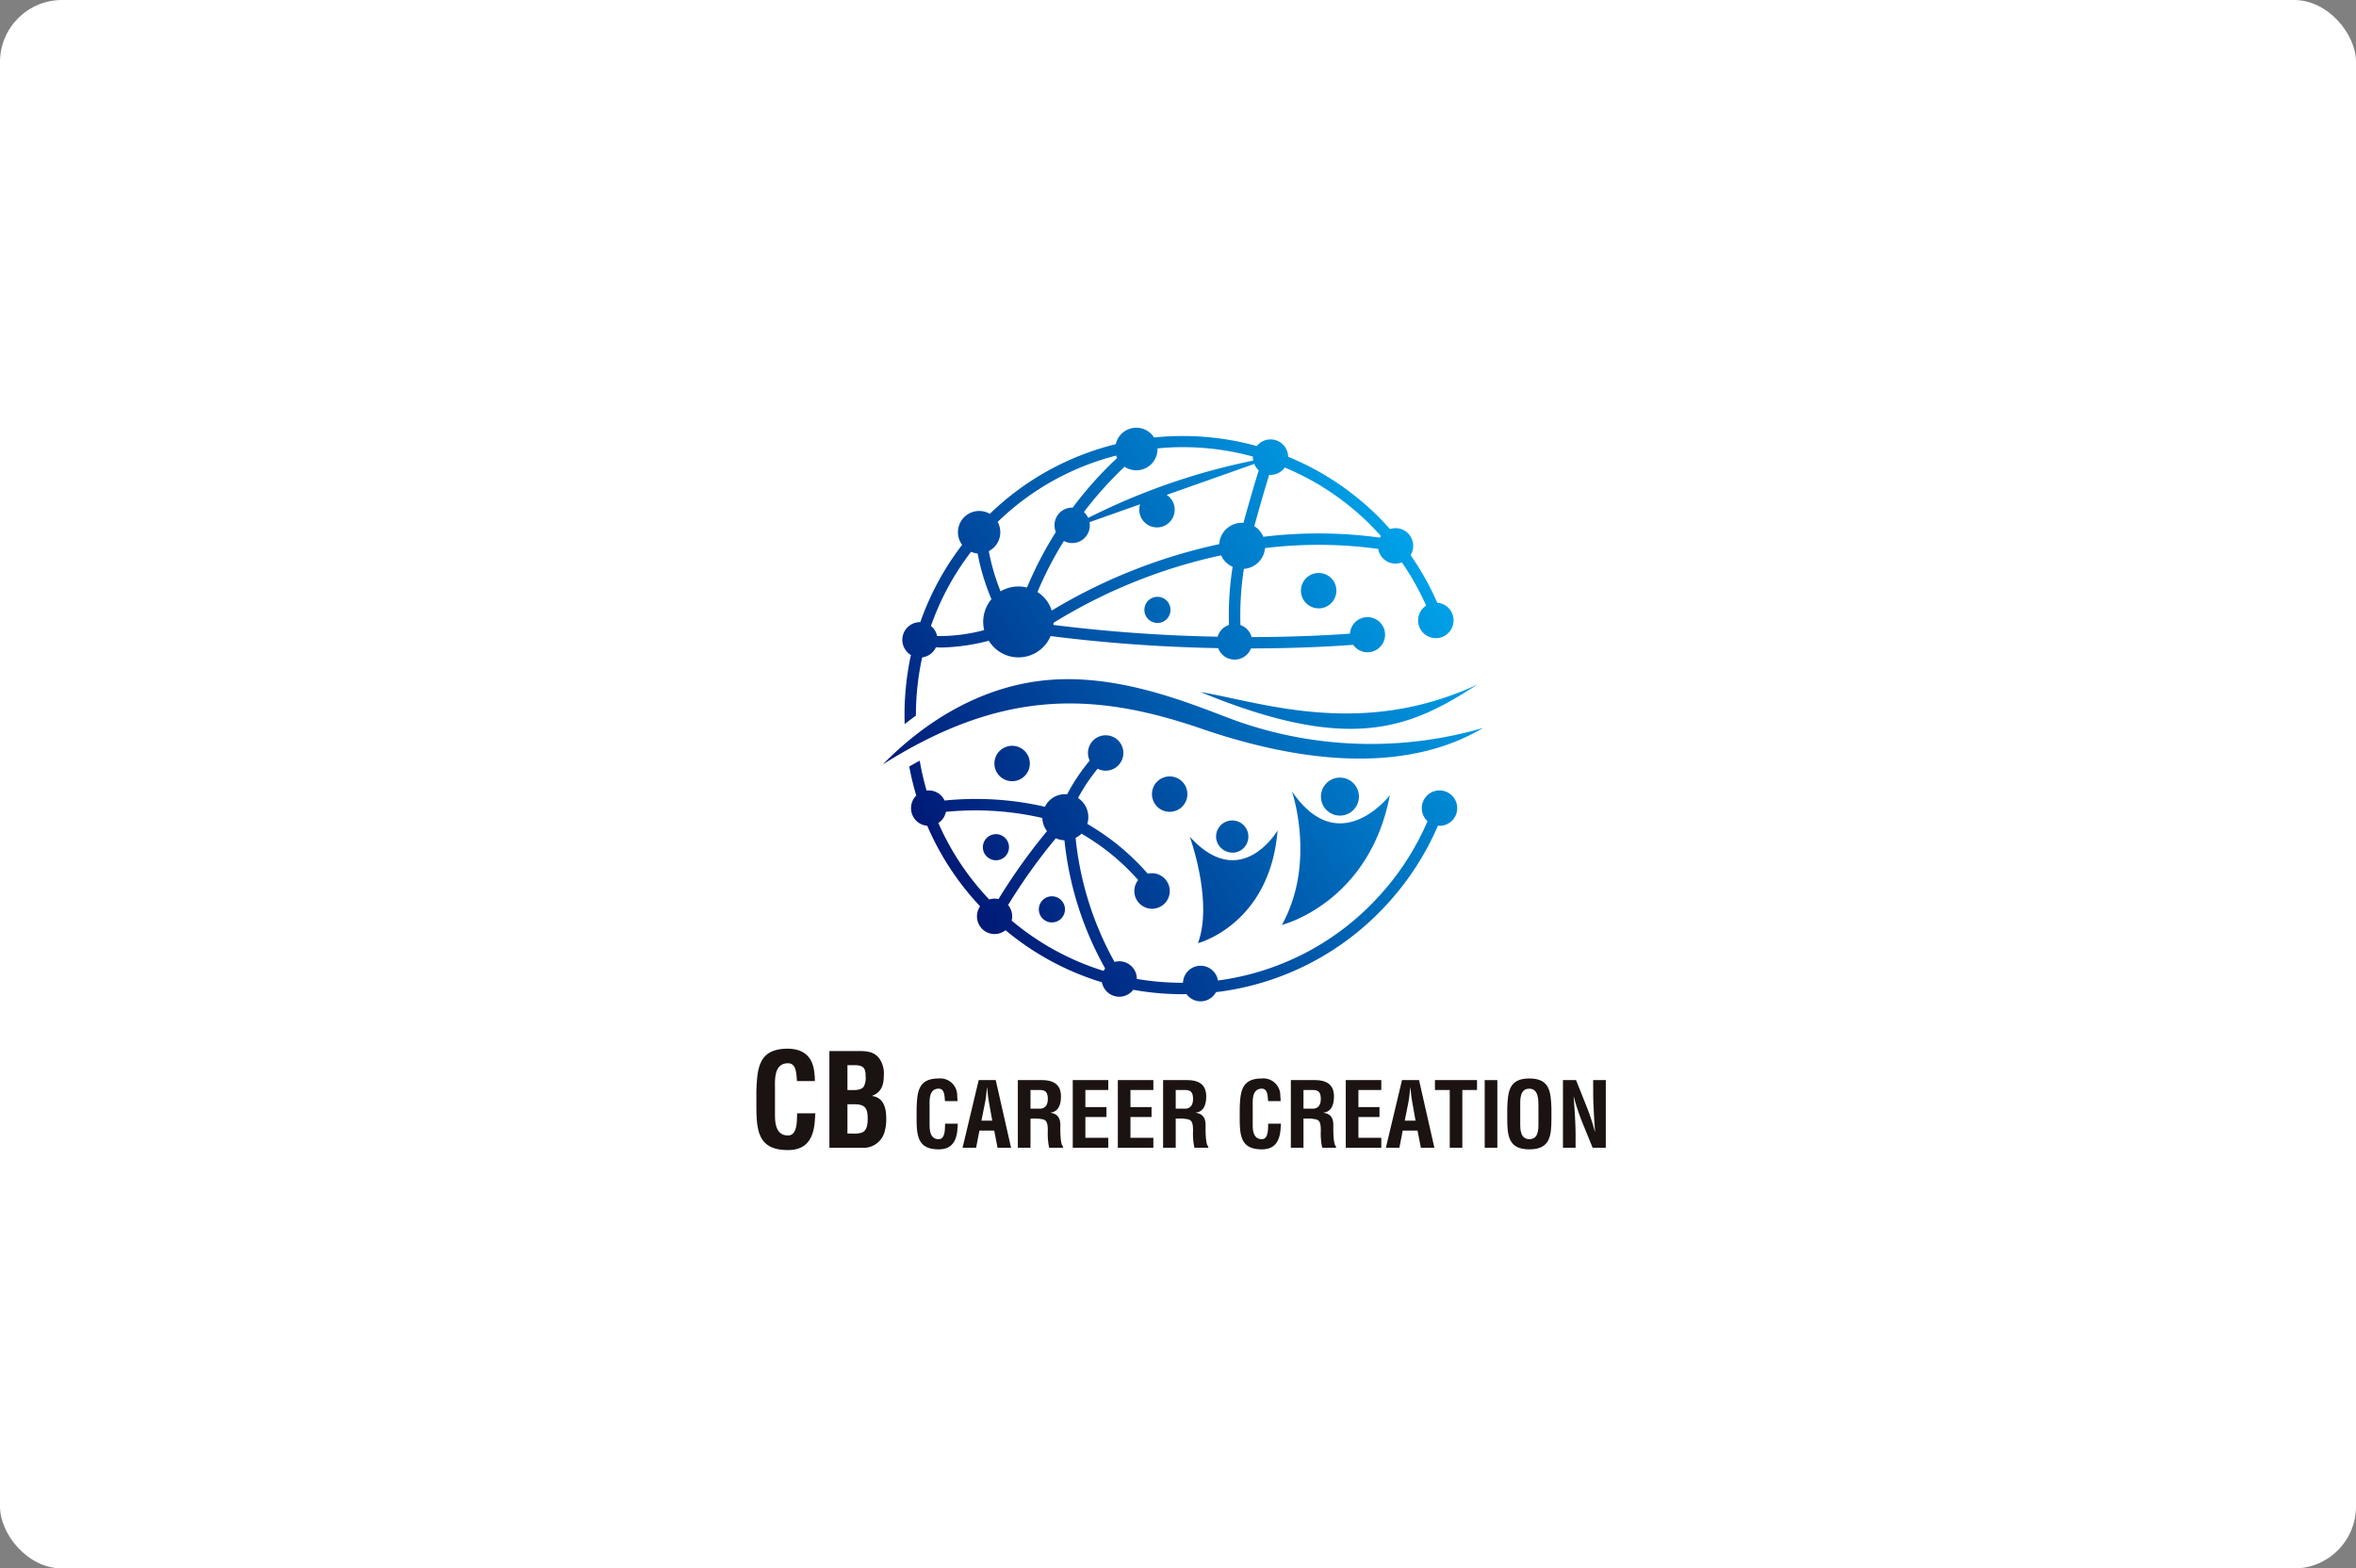 <svg xmlns="http://www.w3.org/2000/svg" xmlns:xlink="http://www.w3.org/1999/xlink" width="380" height="253" viewBox="0 0 380 253"><rect x="0" y="0" width="380" height="253" fill="#808080" stroke="none"/><defs><linearGradient id="a" x1="0.088" y1="0.748" x2="0.912" y2="0.248" gradientUnits="objectBoundingBox"><stop offset="0" stop-color="#001976"/><stop offset="1" stop-color="#00a2e9"/></linearGradient></defs><g transform="translate(-360 -1472.974)"><rect width="380" height="253" rx="10" transform="translate(360 1472.974)" fill="#fff"/><path d="M9.506,237.4c-.021.291-.042.6-.063.894-.146,2.85-1.1,5.034-4.347,5.034-4.783,0-5.1-3.037-5.1-7.2V233.9c.125-3.972.437-6.926,5.1-6.926,2.6.041,4.056,1.373,4.264,4.035a7.522,7.522,0,0,1,.063,1.186H6.552c-.125-1-.021-2.87-1.456-2.87-2.288,0-2.1,2.725-2.1,3.931v4.326c0,1.29.1,3.39,2.1,3.39,1.6,0,1.414-2.579,1.477-3.577Z" transform="translate(482 1415.159)" fill="#1a1311"/><path d="M26.676,243.425v-15.6h4.7c1.247,0,2.475.083,3.307,1.144a4.186,4.186,0,0,1,.77,2.808c0,1.352-.291,2.683-1.872,3.265v.041c1.643.229,2.267,1.6,2.267,3.619a7.4,7.4,0,0,1-.208,1.913,3.52,3.52,0,0,1-3.827,2.808Zm3.453-9.3c.707,0,1.622.042,2.08-.541a2.976,2.976,0,0,0,.312-1.685c0-1.165-.25-1.747-1.581-1.788H29.588v4.014Zm.083,7.01a4.393,4.393,0,0,0,1.747-.166c.79-.354.894-1.373.894-2.163,0-1.685-.333-2.392-2.142-2.392H29.588v4.722Z" transform="translate(467.096 1414.685)" fill="#1a1311"/><path d="M65.2,245.15c-.015.2-.029.422-.044.625-.1,1.993-.771,3.52-3.04,3.52-3.345,0-3.564-2.124-3.564-5.033v-1.556c.088-2.778.306-4.843,3.564-4.843a2.73,2.73,0,0,1,2.982,2.822,5.324,5.324,0,0,1,.043.829H63.132c-.087-.7-.015-2.007-1.018-2.007-1.6,0-1.469,1.9-1.469,2.748v3.025c0,.9.073,2.371,1.469,2.371,1.12,0,.989-1.8,1.033-2.5Z" transform="translate(449.287 1409.076)" fill="#1a1311"/><path d="M75.359,249.365l2.6-10.908h2.749l2.472,10.908H81l-.538-2.763H78.079l-.538,2.763ZM78.4,245h1.745l-.552-3.1c-.1-.509-.146-1-.2-1.512-.015-.248-.044-.494-.072-.727h-.03c-.029.233-.058.48-.072.727-.058.509-.1,1-.2,1.512Z" transform="translate(439.895 1408.744)" fill="#1a1311"/><path d="M97.6,244.667v4.7H95.56V238.457h3.854c1.76,0,3.1.611,3.1,2.617,0,1.193-.305,2.443-1.672,2.633v.03c1.207.16,1.571.931,1.571,1.978,0,.451-.058,3.127.436,3.447v.2h-2.239a10.96,10.96,0,0,1-.218-2.763c-.015-.669,0-1.585-.7-1.789a6.252,6.252,0,0,0-1.731-.145Zm0-1.6h1.6c.669-.044,1.192-.48,1.192-1.571,0-1.221-.509-1.425-1.28-1.439H97.6Z" transform="translate(428.608 1408.744)" fill="#1a1311"/><path d="M115.63,249.364V238.456h5.73v1.6h-3.694v2.749h3.4v1.6h-3.4v3.36h3.694v1.6Z" transform="translate(417.395 1408.745)" fill="#1a1311"/><path d="M132.107,249.364V238.456h5.73v1.6h-3.694v2.749h3.4v1.6h-3.4v3.36h3.694v1.6Z" transform="translate(408.188 1408.745)" fill="#1a1311"/><path d="M150.687,244.667v4.7h-2.036V238.457h3.854c1.76,0,3.1.611,3.1,2.617,0,1.193-.305,2.443-1.672,2.633v.03c1.207.16,1.571.931,1.571,1.978,0,.451-.058,3.127.436,3.447v.2H153.7a10.961,10.961,0,0,1-.218-2.763c-.015-.669,0-1.585-.7-1.789a6.252,6.252,0,0,0-1.731-.145Zm0-1.6h1.6c.669-.044,1.192-.48,1.192-1.571,0-1.221-.509-1.425-1.28-1.439h-1.513Z" transform="translate(398.945 1408.744)" fill="#1a1311"/><path d="M183.309,245.15c-.015.2-.029.422-.044.625-.1,1.993-.771,3.52-3.04,3.52-3.345,0-3.563-2.124-3.563-5.033v-1.556c.087-2.778.305-4.843,3.563-4.843a2.73,2.73,0,0,1,2.981,2.822,5.27,5.27,0,0,1,.044.829h-2.007c-.087-.7-.015-2.007-1.018-2.007-1.6,0-1.469,1.9-1.469,2.748v3.025c0,.9.073,2.371,1.469,2.371,1.12,0,.989-1.8,1.033-2.5Z" transform="translate(383.294 1409.076)" fill="#1a1311"/><path d="M197.385,244.667v4.7h-2.036V238.457H199.2c1.76,0,3.1.611,3.1,2.617,0,1.193-.305,2.443-1.672,2.633v.03c1.207.16,1.571.931,1.571,1.978,0,.451-.058,3.127.436,3.447v.2H200.4a10.981,10.981,0,0,1-.218-2.763c-.015-.669,0-1.585-.7-1.789a6.251,6.251,0,0,0-1.731-.145Zm0-1.6h1.6c.669-.044,1.192-.48,1.192-1.571,0-1.221-.509-1.425-1.28-1.439h-1.513Z" transform="translate(372.854 1408.744)" fill="#1a1311"/><path d="M215.419,249.364V238.456h5.73v1.6h-3.694v2.749h3.4v1.6h-3.4v3.36h3.694v1.6Z" transform="translate(361.641 1408.745)" fill="#1a1311"/><path d="M230.084,249.365l2.6-10.908h2.749l2.472,10.908h-2.181l-.538-2.763H232.8l-.538,2.763Zm3.04-4.363h1.745l-.552-3.1c-.1-.509-.146-1-.2-1.512-.015-.248-.044-.494-.072-.727h-.03c-.029.233-.058.48-.072.727-.058.509-.1,1-.2,1.512Z" transform="translate(353.446 1408.744)" fill="#1a1311"/><path d="M248.012,238.457H254.8v1.6h-2.37v9.308H250.4v-9.308h-2.385Z" transform="translate(343.43 1408.744)" fill="#1a1311"/><rect width="2.036" height="10.908" transform="translate(599.469 1647.201)" fill="#1a1311"/><path d="M274.443,242.705c.086-2.778.3-4.843,3.562-4.843s3.477,2.065,3.563,4.843v1.556c0,2.909-.218,5.033-3.563,5.033s-3.562-2.124-3.562-5.033Zm2.094,2.574c0,.9.072,2.371,1.468,2.371,1.455,0,1.469-1.5,1.469-2.545v-2.792c0-.873.044-2.807-1.469-2.807-1.6,0-1.468,1.905-1.468,2.748Z" transform="translate(328.662 1409.077)" fill="#1a1311"/><path d="M299.681,238.457h2.036v10.908h-2.123l-1.586-3.883a36.7,36.7,0,0,1-1.454-4.334h-.029c.072.9.16,2.007.218,3.112s.1,2.182.1,3.054v2.051h-2.036V238.457h2.109l1.586,3.97a36.6,36.6,0,0,1,1.454,4.334h.029c-.073-.989-.146-2.051-.2-3.1s-.1-2.094-.1-3.069Z" transform="translate(317.283 1408.744)" fill="#1a1311"/><path d="M637.116,306.133a2.858,2.858,0,1,1-4.032.124A2.872,2.872,0,0,1,637.116,306.133Zm-28.064,32.944a2.857,2.857,0,1,0,4.031-.125A2.871,2.871,0,0,0,609.053,339.077Zm-25.411-4.939a2.857,2.857,0,1,0,4.031-.124A2.871,2.871,0,0,0,583.642,334.137ZM610.6,309.786a2.107,2.107,0,1,0,.091,2.984A2.117,2.117,0,0,0,610.6,309.786Zm-25.96,41.265a2.107,2.107,0,1,0-2.972.092A2.117,2.117,0,0,0,584.644,351.051Zm9.027,10.025a2.107,2.107,0,1,0-2.972.092A2.118,2.118,0,0,0,593.672,361.076Zm63.059-15.815a2.829,2.829,0,0,1-2.329.878,45.056,45.056,0,0,1-8.519,12.99A44.445,44.445,0,0,1,618.6,372.983a2.809,2.809,0,0,1-4.75.321c-.224,0-.449.01-.673.01a44.963,44.963,0,0,1-7.938-.711,2.57,2.57,0,0,1-.165.217,2.841,2.841,0,0,1-4.871-1.427,44.449,44.449,0,0,1-15.552-8.4,2.835,2.835,0,0,1-3.711-.156,2.865,2.865,0,0,1-.389-3.7,44.746,44.746,0,0,1-8.526-12.993,2.822,2.822,0,0,1-1.715-.755,2.872,2.872,0,0,1-.124-4.048c.023-.024.05-.041.074-.064a45.128,45.128,0,0,1-1.136-4.688q.852-.49,1.69-.945a43.329,43.329,0,0,0,1.113,4.829,2.8,2.8,0,0,1,2.9,1.6,49.963,49.963,0,0,1,16.183,1.006,3.591,3.591,0,0,1,3.582-2.009,30.5,30.5,0,0,1,3.639-5.436,2.854,2.854,0,1,1,4.647.732,2.834,2.834,0,0,1-3.368.578,28.725,28.725,0,0,0-3.163,4.725,3.685,3.685,0,0,1,.5.387,3.73,3.73,0,0,1,1,3.787,41.323,41.323,0,0,1,4.135,2.768,38.9,38.9,0,0,1,5.617,5.273,2.835,2.835,0,0,1,2.63.692,2.858,2.858,0,1,1-4.183.323,36.907,36.907,0,0,0-5.161-4.821,39.357,39.357,0,0,0-3.976-2.66,3.7,3.7,0,0,1-.953.684,51.68,51.68,0,0,0,6.279,20.008,2.835,2.835,0,0,1,3.6,2.741,43.163,43.163,0,0,0,7.443.619,2.838,2.838,0,0,1,5.637-.367,42.642,42.642,0,0,0,25.634-13.226,43.2,43.2,0,0,0,8.171-12.47c-.007-.007-.016-.011-.023-.018a2.858,2.858,0,1,1,4.031-.124Zm-71.086,16.18a42.683,42.683,0,0,0,14.825,8.111,2.805,2.805,0,0,1,.254-.4,53.25,53.25,0,0,1-6.562-20.664,3.682,3.682,0,0,1-1.387-.33,91.121,91.121,0,0,0-7.7,10.775A2.856,2.856,0,0,1,585.644,361.44ZM575.039,343.9a2.737,2.737,0,0,1-1.224,1.792,42.961,42.961,0,0,0,8.209,12.342,2.836,2.836,0,0,1,1.495-.066,95.7,95.7,0,0,1,7.823-10.958,3.724,3.724,0,0,1-.753-2.123A48.24,48.24,0,0,0,575.039,343.9Zm53.495,3s-5.893,10.089-14.162,1.015c0,0,3.811,10.452,1.32,17.17C615.691,365.083,627.3,362.082,628.534,346.9Zm-6.747,3.536a2.605,2.605,0,1,0-3.138-2.114A2.685,2.685,0,0,0,621.787,350.434Zm24.856-9.225s-8.151,10.628-15.8-.629c0,0,3.968,11.523-1.618,21.56C629.22,362.14,643.321,358.642,646.642,341.209Zm-4.994.036a3.064,3.064,0,1,0-2.878,3.253A3.069,3.069,0,0,0,641.648,341.245ZM570.2,328.378q-.915.662-1.814,1.374c0-.03,0-.061,0-.092a45.511,45.511,0,0,1,1.009-11.061,2.853,2.853,0,0,1,1.513-5.3,44.739,44.739,0,0,1,6.747-12.469,3.423,3.423,0,0,1,4.338-5.072c.043.022.077.055.119.079a44.487,44.487,0,0,1,20.326-11.247,3.389,3.389,0,0,1,6.173-1.075,44.939,44.939,0,0,1,16.571,1.377,2.837,2.837,0,0,1,5.056,1.731,44.576,44.576,0,0,1,13.707,8.849c.955.9,1.853,1.849,2.717,2.818a2.829,2.829,0,0,1,2.85.619,2.873,2.873,0,0,1,.478,3.583,44.658,44.658,0,0,1,4.3,7.679,2.821,2.821,0,0,1,1.729.756,2.873,2.873,0,0,1,.124,4.048,2.857,2.857,0,1,1-3.648-4.344,42.807,42.807,0,0,0-3.915-6.97,2.825,2.825,0,0,1-3.817-2.175,71.2,71.2,0,0,0-18.253-.131,3.668,3.668,0,0,1-3.411,3.351,48.858,48.858,0,0,0-.556,9.065,2.8,2.8,0,0,1,1.8,1.936c7.221-.012,12.775-.325,15.867-.551a2.833,2.833,0,1,1,.511,1.8c-3.057.232-8.853.573-16.477.583a2.832,2.832,0,0,1-5.294-.047,251.733,251.733,0,0,1-27.027-1.946,5.617,5.617,0,0,1-9.967.754,32.793,32.793,0,0,1-7.57,1.093c-.326,0-.643-.012-.958-.031a2.839,2.839,0,0,1-2.218,1.623A43.661,43.661,0,0,0,570.2,328.378Zm11.01-13.794a5.706,5.706,0,0,1,1.174-4.994,35.421,35.421,0,0,1-2.23-7.371,3.389,3.389,0,0,1-1.06-.265,42.873,42.873,0,0,0-6.468,11.96,2.857,2.857,0,0,1,1,1.63A27.952,27.952,0,0,0,581.206,314.583ZM602.5,286.432a42.6,42.6,0,0,0-19.115,10.7,3.442,3.442,0,0,1,.036,3.257,3.407,3.407,0,0,1-1.465,1.453,34.215,34.215,0,0,0,1.9,6.491,5.643,5.643,0,0,1,4.261-.613,59.143,59.143,0,0,1,4.653-8.951,2.867,2.867,0,0,1,.555-3.049,2.826,2.826,0,0,1,2.161-.889,60.031,60.031,0,0,1,7.16-8.005A3.331,3.331,0,0,1,602.5,286.432Zm3.862,7.854-8.164,2.885a2.837,2.837,0,0,1-4.126,3.035,57.262,57.262,0,0,0-4.266,8.239,5.4,5.4,0,0,1,2.294,2.989,88.139,88.139,0,0,1,27.022-10.714,3.665,3.665,0,0,1,3.911-3.438c1-3.666,1.855-6.519,2.463-8.478a2.837,2.837,0,0,1-.725-1.023l-14.124,4.991a2.856,2.856,0,1,1-4.284,1.514Zm-13.992,19.462a249.984,249.984,0,0,0,26.5,1.9,2.755,2.755,0,0,1,1.822-1.889,50.123,50.123,0,0,1,.592-9.387,3.584,3.584,0,0,1-1.858-1.85,85.718,85.718,0,0,0-27.033,10.885C592.387,313.522,592.379,313.635,592.369,313.747ZM642.683,296.8a42.991,42.991,0,0,0-12.992-8.447c-.02.027-.032.057-.053.085a2.843,2.843,0,0,1-2.456,1.094c-.6,1.943-1.428,4.728-2.4,8.291a3.666,3.666,0,0,1,1.451,1.712,72.994,72.994,0,0,1,18.8.129,2.763,2.763,0,0,1,.158-.271C644.39,298.506,643.562,297.634,642.683,296.8Zm-33.521-11.53a3.416,3.416,0,0,1-5.309,2.963,59.864,59.864,0,0,0-6.565,7.312c.021.019.046.032.066.052a2.844,2.844,0,0,1,.634.89,105.484,105.484,0,0,1,26.618-9.245,2.865,2.865,0,0,1-.059-.654,42.9,42.9,0,0,0-11.305-1.517q-.676,0-1.355.021C610.972,285.123,610.065,285.19,609.162,285.274Zm6.328,44.954c25.055,8.767,38.982,4.424,46.181.146a64.91,64.91,0,0,1-39.725-1.127c-6.364-2.309-18.279-7.674-30.458-6.605-10.037.881-19.216,6.042-26.627,13.615,18.931-11.968,33.536-11.762,50.629-6.029m45.264-6.857c-18.7,8.706-34.786,2.859-44.669,1.2,24.2,9.977,33.794,5.872,44.669-1.2" transform="translate(-62.472 1260.03)" fill="url(#a)"/></g></svg>
